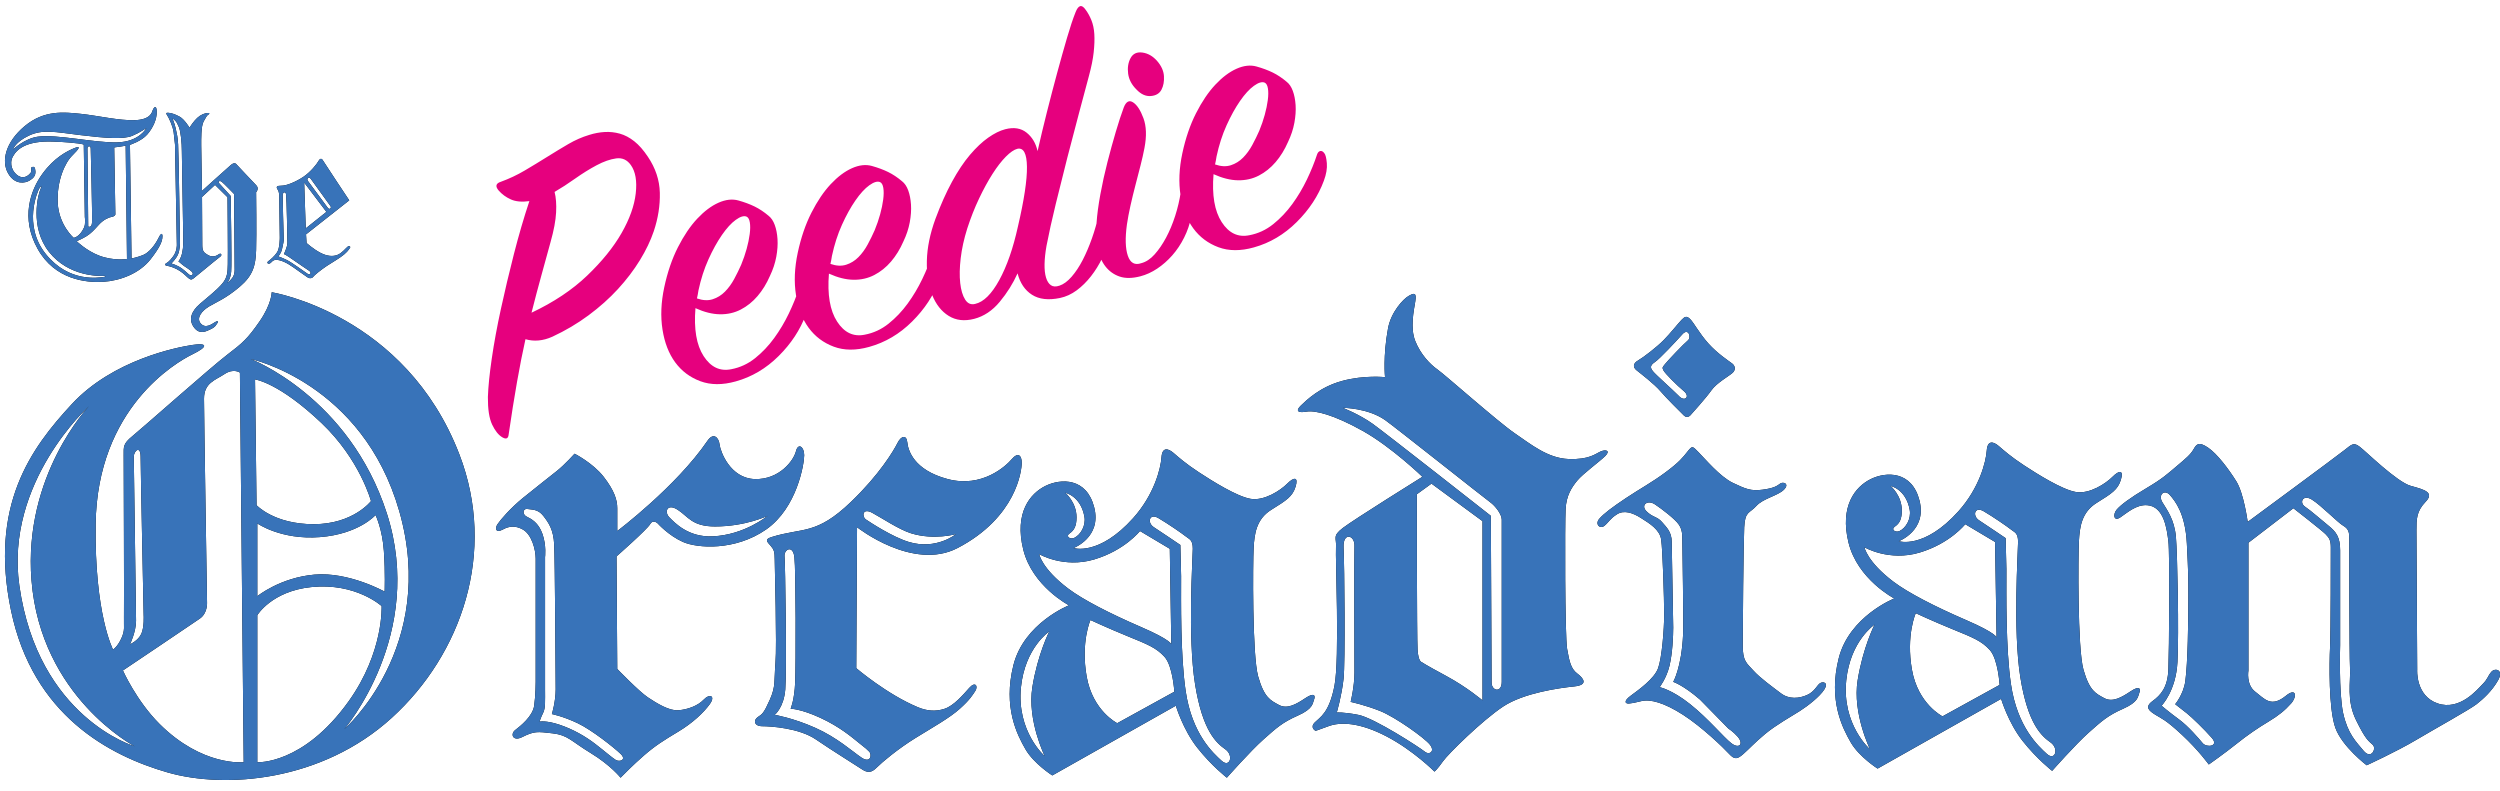 <?xml version="1.0" encoding="utf-8"?>
<!-- Generator: Adobe Illustrator 16.0.4, SVG Export Plug-In . SVG Version: 6.00 Build 0)  -->
<!DOCTYPE svg PUBLIC "-//W3C//DTD SVG 1.1//EN" "http://www.w3.org/Graphics/SVG/1.1/DTD/svg11.dtd">
<svg version="1.1" id="Layer_1" xmlns="http://www.w3.org/2000/svg" xmlns:xlink="http://www.w3.org/1999/xlink" x="0px" y="0px"
	 width="528.852px" height="167.412px" viewBox="0 0 528.852 167.412" enable-background="new 0 0 528.852 167.412"
	 xml:space="preserve">
<g>
	<g>
		<g>
			<path fill-rule="evenodd" clip-rule="evenodd" d="M30.967,27.073c0,0-1.449,2.936-6.225,3.046
				c-4.776,0.11-12.692-1.76-16.724-1.21c-2.793,0.381-5.277,2.717-5.277,2.717s0.446-1.561,3.363-2.937
				c2.917-1.376,5.5-0.771,10.889-0.11s9.129,0.917,10.945,0.165C29.665,28.029,30.967,27.073,30.967,27.073L30.967,27.073z
				 M73.881,42.381c0,0-5.278-7.929-5.556-8.424c-0.278-0.496-0.613-0.496-0.947,0.11c-0.333,0.605-1.67,2.331-3.251,3.376
				c-1.58,1.045-3.495,1.836-4.553,1.836s-1.226,0.22-0.835,0.825c0.389,0.605,0.334,1.34,0.334,2.111s0.111,8.039,0.111,8.039
				s0.021,2.221-0.557,3.102s-1.413,1.561-1.859,1.891c-0.445,0.33-0.056,0.715,0.39,0.44c0.445-0.275,0.578-0.977,1.97-0.625
				c1.393,0.351,2.619,1.266,4.032,2.276c1.413,1.011,2.082,1.451,2.082,1.451s0.668,0.22,0.946-0.165
				c0.279-0.385,1.727-1.561,2.973-2.386c1.247-0.825,2.604-1.561,3.606-2.386s1.337-1.561,1.337-1.561s-0.112-0.461-0.557-0.11
				c-0.446,0.351-1.19,1.341-2.137,1.726c-0.947,0.385-2.172,0.331-3.642-0.44c-1.469-0.77-2.917-2.056-2.917-2.056l-0.111-1.836
				L73.881,42.381L73.881,42.381z M64.683,48.309l-0.334-9.689l4.7,6.203L64.683,48.309L64.683,48.309z M65.129,38.269
				c-0.334-0.385,0.167-1.045,0.613-0.44c0.445,0.605,3.885,5.377,4.163,5.763c0.279,0.385-0.146,0.88-0.557,0.385
				C68.938,43.481,65.463,38.654,65.129,38.269L65.129,38.269z M59.796,41.205c0-0.44,0.613-0.901,0.724-0.055
				c0.111,0.846,0.279,9.49,0.279,10.26c0,0.771-0.725,2.332-0.725,2.332s0.411,0.145,1.915,1.21
				c1.504,1.066,2.861,1.946,3.418,2.332c0.558,0.385,0.279,1.045-0.39,0.605c-0.668-0.44-3.217-2.331-4.331-2.881
				c-1.114-0.55-1.838-0.77-1.838-0.77s0.612-0.53,0.835-1.651c0.223-1.121,0.39-1.485,0.334-2.331
				C59.963,49.409,59.796,41.646,59.796,41.205L59.796,41.205z M35.379,24.412c0.278,0.406,1.19,2.241,1.357,3.617
				c0.167,1.375,0.279,2.551,0.279,2.551l0.39,21.215c0,0,0.056,1.32-0.78,2.441c-0.835,1.121-1.19,1.286-1.469,1.451
				c-0.279,0.165-0.411,0.44,0.223,0.55s1.671,0.419,2.694,1.1c1.023,0.681,1.413,1.231,1.803,1.506
				c0.39,0.275,0.536,0.44,1.058,0.055c0.522-0.385,4.038-3.357,5.723-4.662c0.355-0.275,0.111-0.825-0.39-0.44
				c-0.415,0.319-1.302,0.715-2.249,0.165c-0.947-0.55-1.225-0.846-1.225-2.166c0-1.321-0.056-10.129-0.056-10.129l2.75-2.552
				l2.639,2.606c0,0,0.112,12.702,0.056,14.187c-0.056,1.485,0.021,2.696-1.17,4.092s-2.806,2.627-4.721,4.277
				c-1.914,1.65-2.437,3.397-1.246,4.993c1.19,1.595,2.604,0.825,3.606,0.33c1.003-0.495,1.003-0.846,1.281-1.176
				c0.278-0.33,0.278-0.715-0.446-0.275c-0.724,0.44-2.026,1.431-3.028,0.275c-1.002-1.156,0.244-2.717,1.859-3.652
				c1.615-0.936,3.529-1.692,6.391-4.112c2.861-2.421,3.363-4.532,3.475-7.744c0.111-3.211,0-12.261,0-12.261s0.724-0.75,0-1.485
				c-0.725-0.736-4.143-4.388-4.143-4.388s-0.355-0.605-1.19,0.11c-0.836,0.715-6.113,5.488-6.113,5.488s-0.167-8.404-0.167-9.634
				c0-1.231-0.056-4.037,0.5-5.048c0.557-1.011,0.704-1.286,1.003-1.451c0.299-0.165,0.39-0.495-0.557-0.275
				c-0.946,0.22-1.636,0.736-2.304,1.506c-0.668,0.771-1.114,1.541-1.114,1.541s-1.079-1.781-2.082-2.331
				c-1.002-0.55-1.747-0.77-2.36-0.825C35.045,23.807,35.1,24.006,35.379,24.412L35.379,24.412z M40.601,57.503
				c-0.501-0.55-1.65-1.155-2.061-1.54c-0.411-0.385-0.8-0.66-0.8-0.66s0.521-0.55,0.8-1.836c0.279-1.286,0.223-2.365,0.223-3.376
				c0-1.011-0.299-16.429-0.299-18.134s-0.224-4.112-0.613-5.047s-0.445-0.99-0.78-1.375c-0.334-0.385-0.612-0.44-0.612-0.495
				c0,0,0.446,0.915,0.724,2.201c0.279,1.286,0.391,1.636,0.502,3.287c0.111,1.65,0.39,20.94,0.39,20.94s0,1.286-0.39,2.276
				c-0.39,0.99-1.448,2.001-1.448,2.001s1.302,0.33,2.304,1.1c1.002,0.771,0.947,0.846,1.448,1.231
				C40.489,58.459,41.102,58.053,40.601,57.503L40.601,57.503z M46.435,38.839c-0.501-0.351-0.021-0.756,0.445-0.406
				s2.639,2.606,2.639,2.606l0.111,15.748c0,0,0.111,1.176-0.446,1.946c-0.557,0.771-1.17,1.156-1.17,1.156s0.724-0.681,0.892-2.387
				c0.167-1.706-0.111-16.058-0.111-16.058S46.101,38.509,46.435,38.839L46.435,38.839z M32.304,23.312
				c-0.167,0.495-0.501,2.001-3.809,2.111c-3.307,0.11-7.749-0.956-11.39-1.341c-3.641-0.385-7.784-0.825-11.892,2.606
				c-4.108,3.432-4.964,7.434-3.495,9.985c1.469,2.551,3.663,2.036,4.498,1.541c0.836-0.495,1.337-1.025,1.282-1.981
				c-0.056-0.956-0.334-1.011-0.725-0.901c-0.39,0.11,0.056,0.846-0.334,1.286c-0.39,0.44-1.302,1.32-2.527,0.605
				c-1.226-0.715-2.061-2.531-1.17-4.146c0.891-1.616,2.973-3.342,8.529-3.122c5.556,0.22,6.447,0.625,6.447,0.625l0.223,15.342
				c0,0,0.214,1.393-0.167,2.221C16.827,50.2,15.58,50.31,15.58,50.31s-3.14-2.716-3.363-7.379s1.504-8.5,3.084-10.04
				c1.581-1.541,1.838-2.146,0.39-1.541c-1.448,0.605-4.198,1.946-6.726,5.433c-2.527,3.487-4.644,9.325-1.002,15.858
				c3.642,6.533,10.276,7.193,13.862,6.973c3.585-0.22,7.676-1.759,10.033-4.772c2.082-2.661,2.36-3.762,2.472-4.367
				c0.126-0.685,0-1.76-0.78-0.165c-0.78,1.595-2.061,3.156-3.307,3.651c-1.247,0.495-2.416,0.715-2.416,0.715l-0.334-24.042
				c0,0,2.416-0.77,3.641-2.166c1.226-1.396,2.082-3.287,2.026-4.882C33.104,21.991,32.471,22.816,32.304,23.312L32.304,23.312z
				 M26.859,54.787L26.581,30.8c0,0-0.334,0.11-1.17,0.22l-1.246,0.165l0.243,14.187c0,0-0.076,0.385-0.744,0.495
				c-0.668,0.11-1.804,0.625-2.75,1.671c-0.947,1.045-1.636,1.836-2.639,2.441c-1.002,0.605-2.061,1.045-2.061,1.045
				s2.073,2.024,4.755,3.047C24.054,55.248,26.859,54.787,26.859,54.787L26.859,54.787z M8.297,39.885
				c-0.278,0.44-3.55,7.709,1.393,13.857c4.943,6.148,11.3,4.938,12.024,4.882c0.725-0.055,0.801-0.33,0.112-0.275
				c-0.689,0.055-7.283,0.22-11.446-5.048S8.075,40.985,8.577,39.995C9.077,39.004,8.577,39.444,8.297,39.885L8.297,39.885z
				 M18.498,31.351c0,0.495,0.167,16.573,0.167,16.573s0.745,0.385,0.801-0.88c0.083-1.89-0.278-14.978-0.278-15.638
				S18.498,30.855,18.498,31.351L18.498,31.351z"/>
			<path fill-rule="evenodd" clip-rule="evenodd" d="M447.746,107.833c0.801-0.965,2.783-2.472,6.307-4.562
				c3.524-2.09,4.426-2.994,6.408-4.661c1.981-1.668,2.943-2.472,3.584-3.597s1.121-1.607,3.044-0.321
				c1.921,1.285,4.384,4.561,5.986,7.133c1.602,2.571,2.403,8.579,2.403,8.579s18.921-13.944,20.523-15.23
				c1.601-1.285,1.923-1.607,3.203-0.643c1.281,0.964,7.85,7.454,10.793,8.258c2.943,0.805,5.025,1.387,3.104,3.376
				c-1.923,1.989-1.923,3.697-1.923,6.008s0.161,29.497,0.161,29.497s-0.381,5.526,4.324,7.133c4.706,1.608,8.391-2.953,9.512-4.078
				c1.121-1.126,1.021-1.607,1.822-2.572c0.801-0.964,2.723-0.482,1.441,1.769c-1.282,2.251-3.104,3.918-4.546,5.043
				c-1.44,1.126-8.81,5.204-12.875,7.616c-4.063,2.411-10.371,5.305-10.371,5.305s-5.186-3.918-6.628-7.938
				c-1.441-4.019-1.281-13.784-1.121-16.999s0.16-19.731,0.16-21.179s-0.32-1.989-1.121-2.792c-0.802-0.805-6.789-5.466-6.789-5.466
				l-9.51,7.294v27.025c0,0-0.54,2.995,1.441,4.501c1.982,1.507,3.329,3.423,6.467,0.864c2.243-1.828,2.403,0.161,1.122,1.606
				c-1.281,1.447-2.663,2.573-4.806,3.859c-2.143,1.285-4.385,2.793-6.788,4.722c-2.402,1.929-5.826,4.34-5.826,4.34
				s-2.143-2.994-5.667-6.269c-3.524-3.276-4.324-3.437-5.606-4.24c-1.281-0.804-2.403-1.607-0.641-2.894
				c1.762-1.286,3.204-2.895,3.364-6.651c0.159-3.757,0.319-24.716,0-27.187c-0.32-2.471-0.878-7.363-4.486-7.615
				c-2.302-0.161-4.225,1.607-5.666,2.572C447.105,110.404,446.944,108.798,447.746,107.833L447.746,107.833z M465.967,157.223
				c0.801,0.964,3.524,0.703,1.922-1.125c-1.602-1.829-4.265-4.4-5.285-5.205l-2.463-1.929c0,0,1.762-2.09,2.142-4.882
				c0.528-3.876,0.642-12.76,0.642-17.481c0-4.723,0-5.306-0.32-11.634c-0.321-6.33-2.463-8.963-3.585-10.248
				c-1.121-1.286-2.562-0.101-1.602,1.506c0.962,1.608,2.563,3.638,2.884,7.396c0.32,3.757,0.641,20.334,0.32,26.442
				c-0.32,6.109-3.363,9.224-3.363,9.224s1.702,1.447,3.684,2.893C462.924,153.626,465.166,156.258,465.967,157.223L465.967,157.223
				z M487.611,107.189c-1.28-0.863-0.479-2.692,1.442-1.507c1.923,1.186,5.507,4.883,6.628,5.525
				c1.121,0.644,1.281,1.387,1.281,2.572c0,1.187,0,24.676,0.16,27.567c0.16,2.895-0.801,6.753,1.281,10.992
				c2.082,4.24,2.663,4.4,3.524,5.205c0.86,0.803-0.32,3.215-1.922,1.286c-1.603-1.93-3.365-3.598-4.325-7.938
				c-0.961-4.34-0.641-14.427-0.641-14.427v-20.054c0-2.792-0.861-3.918-2.463-5.204S488.894,108.054,487.611,107.189
				L487.611,107.189z M346.529,76.246c1.122-0.643,3.905-2.793,5.347-4.24s3.203-3.697,3.845-4.34
				c0.64-0.643,1.021-0.964,1.821-0.161s1.922,2.994,3.845,5.144c1.922,2.15,4.385,3.757,5.026,4.24
				c0.64,0.482,0.801,1.286,0.159,1.929s-3.423,2.15-4.545,3.757c-1.121,1.608-4.325,5.145-4.325,5.145s-0.7,0.964-1.501,0.16
				c-0.802-0.804-3.686-3.637-4.966-5.144c-1.282-1.507-4.226-3.757-5.026-4.4C345.407,77.693,345.407,76.889,346.529,76.246
				L346.529,76.246z M355.08,83.701c1.28,1.447,2.562,0.221,1.121-0.965c-1.441-1.185-4.005-3.757-4.325-4.4
				c-0.321-0.643-0.161-0.643,0.32-1.286c0.48-0.643,4.064-4.4,4.865-5.043s0.1-2.733-1.182-1.286s-4.805,5.205-5.767,5.847
				c-0.961,0.643-1.121,1.125-0.48,1.929S353.638,82.254,355.08,83.701L355.08,83.701z M338.299,109.762
				c0.962-1.125,2.785-2.472,5.668-4.4s5.506-3.315,8.39-5.466c2.884-2.149,3.624-3.114,4.646-4.4
				c1.021-1.285,1.021-1.125,2.303,0.161c1.28,1.286,4.545,5.204,7.268,6.49c2.724,1.286,3.785,1.768,6.248,1.447
				c2.463-0.322,3.103-0.805,3.744-1.286c0.641-0.482,2.082,0,0.801,1.286c-1.281,1.285-4.385,1.828-5.826,3.436
				c-1.442,1.607-2.403,1.065-2.563,4.501c-0.161,3.437-0.32,21.5-0.32,24.936c0,3.437,0.801,3.758,2.242,5.365
				c1.442,1.608,4.064,3.477,5.827,4.823c1.762,1.346,3.904,1.084,5.506,0.381c1.603-0.703,2.082-1.989,2.723-2.471
				c0.642-0.482,1.923-0.222,0.961,1.285c-0.961,1.508-3.424,3.437-5.186,4.562s-5.066,2.954-7.368,4.883s-3.264,3.054-4.546,4.18
				c-1.281,1.125-1.861,1.286-3.043,0c-1.181-1.287-5.727-5.687-9.73-8.259c-4.005-2.573-6.949-3.376-8.871-2.894
				c-1.922,0.481-1.441,0.32-2.402,0.481s-1.441-0.422,0.16-1.606c1.602-1.186,5.025-3.598,5.826-5.849
				c0.801-2.249,1.282-8.156,1.282-11.372c0-3.215-0.321-13.783-0.641-15.873c-0.32-2.09-2.463-3.376-4.226-4.501
				c-1.763-1.126-3.624-1.769-5.125-0.804c-1.502,0.964-1.662,1.606-2.624,2.41C338.46,112.013,337.339,110.888,338.299,109.762
				L338.299,109.762z M348.291,108.154c-1.281-1.286,0.195-2.535,1.822-1.447c1.441,0.965,4.165,3.055,4.966,4.181
				c0.801,1.125,0.801,2.149,0.801,3.596c0,1.447,0.293,16.842,0.161,19.732c-0.32,6.973-2.083,10.026-2.083,10.026
				s2.143,0.703,5.666,3.758l5.987,6.108c0,0,1.014,0.653,1.922,1.668c1.442,1.607,0.381,2.732-1.281,1.446
				c-1.661-1.285-4.806-5.145-8.71-8.259s-6.467-3.596-6.467-3.596s1.44-1.869,2.082-4.501c0.641-2.633,0.801-6.33,0.801-8.099
				l-0.32-18.124c0-2.15-1.122-3.114-2.083-4.24C350.594,109.279,349.573,109.44,348.291,108.154L348.291,108.154z M278.131,152.823
				c1.121-1.126,3.043-1.99,4.165-7.777c1.12-5.787,0.159-27.287,0.32-29.276c0.16-1.989-0.861-2.311,1.441-4.078
				c2.303-1.77,16.839-10.831,16.839-10.831s-6.467-6.269-12.614-9.705c-6.147-3.436-10.092-4.4-11.913-4.079
				c-1.822,0.322-2.363-0.16-1.182-1.286c1.182-1.125,4.005-3.918,8.71-5.204c4.705-1.286,9.09-0.804,9.09-0.804
				s-0.463-4.427,0.642-10.348c0.641-3.436,3.203-6.169,4.325-6.812c1.121-0.643,1.762-0.864,1.441,1.125s-1.122,5.626,0,8.419
				c1.12,2.793,3.104,4.883,4.705,6.008c1.602,1.125,12.774,11.052,16.299,13.463c3.523,2.411,7.049,5.305,11.433,5.465
				c4.386,0.161,5.667-1.125,6.789-1.607c1.121-0.481,2.082-0.16,0.961,0.965c-1.122,1.125-4.746,3.758-5.928,5.204
				c-1.181,1.447-2.303,3.114-2.462,6.008c-0.161,2.894-0.161,26.805,0.32,29.599c0.479,2.792,0.86,4.238,2.142,5.203
				c1.282,0.966,2.463,2.412-0.641,2.733s-10.633,1.346-15.017,4.24c-4.386,2.893-11.653,10.026-12.775,11.634
				c-1.121,1.606-1.762,2.149-1.762,2.149s-4.485-4.501-10.151-7.454c-5.667-2.953-9.731-3.114-12.295-2.15
				c-2.562,0.965-2.724,0.965-2.724,0.965S277.01,153.947,278.131,152.823L278.131,152.823z M302.819,102.308l10.792,7.937v37.916
				c0,0-3.264-2.792-7.749-5.204c-4.485-2.41-5.126-2.894-5.126-2.894s-0.7-0.06-0.86-2.632s-0.16-32.873-0.16-32.873
				L302.819,102.308L302.819,102.308z M284.058,86.272c0,0,3.524,1.387,6.308,3.376c2.782,1.989,25.009,19.471,25.009,19.471
				s0.16,33.516,0.16,35.284s2.143,2.251,2.143-0.161v-34.32c0-1.124-1.342-2.893-2.463-3.697
				c-1.122-0.803-20.284-16.024-22.227-17.38C289.303,86.272,284.058,86.272,284.058,86.272L284.058,86.272z M301.377,158.991
				c0.961,0.804,2.243,0,1.122-1.446c-1.122-1.447-7.329-5.848-10.532-7.134s-6.248-1.929-6.248-1.929s0.802-3.275,0.802-6.169
				s-0.072-25.582,0-26.704c0.159-2.471-2.463-3.115-2.304,0.16c0.197,4.015,0.381,24.454,0,27.829
				c-0.42,3.734-1.44,7.135-1.44,7.135s1.18-0.161,4.545,0.481C290.685,151.857,300.416,158.187,301.377,158.991L301.377,158.991z
				 M446.886,100.86c-1.442,1.447-4.866,3.697-7.749,3.215c-2.884-0.481-8.17-3.798-10.953-5.626
				c-2.782-1.828-4.225-3.114-5.346-4.079c-1.121-0.964-2.403-1.346-2.564,0.965c-0.159,2.311-1.532,7.858-5.985,12.819
				c-7.269,8.098-12.615,6.329-12.615,6.329s5.987-2.25,4.386-8.58c-1.603-6.329-7.049-6.168-10.312-4.561
				s-6.627,5.687-4.705,13.463c1.923,7.775,9.671,11.795,9.671,11.795s-9.511,3.757-11.753,12.658
				c-2.243,8.901,0.801,14.749,2.562,17.803c1.762,3.055,5.667,5.526,5.667,5.526l26.13-14.749c0,0,1.502,5.043,4.545,8.901
				c3.044,3.858,6.247,6.329,6.247,6.329s4.967-5.625,7.749-8.098c2.783-2.471,4.005-3.596,7.269-5.043
				c3.264-1.446,3.104-2.571,3.425-3.376c0.319-0.803,0.1-1.607-1.822-0.321c-1.923,1.286-3.845,2.41-5.607,1.446
				c-1.762-0.964-3.104-1.506-4.385-6.008c-1.281-4.5-1.121-24.232-0.961-27.187c0.16-2.953,0.541-6.108,3.744-8.098
				c3.204-1.989,4.485-2.792,5.126-4.882C449.288,99.413,448.327,99.413,446.886,100.86L446.886,100.86z M422.357,134.858
				c0,0,0-0.904-6.468-3.697s-12.228-5.746-15.338-8.098c-5.606-4.239-6.147-7.294-6.147-7.294s5.187,3.055,11.654,1.126
				c6.467-1.929,9.671-6.008,9.671-6.008l6.307,3.757L422.357,134.858L422.357,134.858z M422.997,144.886l-12.073,6.65
				c0,0-5.186-2.572-6.468-9.866c-1.281-7.293,0.802-11.955,0.802-11.955s3.423,1.607,7.748,3.375
				c4.325,1.769,6.147,2.472,7.909,4.401C422.678,139.42,422.997,144.886,422.997,144.886L422.997,144.886z M399.911,102.789
				c0,0,2.403,1.985,2.403,5.204c0,1.769-0.481,2.733-1.442,3.376c-0.961,0.644,0.104,1.376,0.961,0.964
				c1.342-0.642,2.493-2.576,2.143-4.5C403.175,103.433,399.911,102.789,399.911,102.789L399.911,102.789z M396.548,132.126
				c0,0-5.13,3.418-5.988,11.795c-0.961,9.384,5.026,14.588,5.026,14.588s-3.744-7.616-2.622-14.588
				C394.085,136.948,396.548,132.126,396.548,132.126L396.548,132.126z M418.673,110.083c-1.502-0.964-0.961-3.054,0.961-1.929
				c1.923,1.125,4.966,3.215,5.768,3.858c0.8,0.643,1.501,0.703,1.501,2.632s-1.121,18.607,0.479,28.634
				c1.604,10.026,4.587,12.498,6.408,13.783c1.822,1.286,0.962,4.02-0.802,2.412c-1.762-1.607-6.246-5.627-7.587-14.749
				c-1.12-7.615-0.962-18.988-0.962-24.293l-0.16-6.591C424.279,113.841,419.917,110.882,418.673,110.083L418.673,110.083z
				 M272.304,102.308c-1.441,1.446-4.865,3.696-7.749,3.215c-2.883-0.482-8.169-3.798-10.952-5.627
				c-2.783-1.828-4.225-3.114-5.347-4.078c-1.121-0.965-2.402-1.347-2.562,0.964c-0.16,2.312-1.534,7.858-5.987,12.82
				c-7.268,8.098-12.614,6.329-12.614,6.329s5.987-2.251,4.384-8.58c-1.602-6.33-7.048-6.169-10.312-4.562
				s-6.627,5.687-4.706,13.463c1.922,7.776,9.671,11.795,9.671,11.795s-9.511,3.758-11.753,12.659s0.801,14.749,2.562,17.803
				c1.763,3.054,5.667,5.526,5.667,5.526l26.13-14.749c0,0,1.502,5.043,4.545,8.9c3.044,3.858,6.248,6.33,6.248,6.33
				s4.966-5.627,7.749-8.098c2.783-2.472,4.005-3.596,7.269-5.043s3.104-2.573,3.424-3.376c0.319-0.804,0.1-1.607-1.822-0.322
				c-1.923,1.286-3.845,2.412-5.606,1.447s-3.104-1.507-4.386-6.008c-1.281-4.501-1.121-24.232-0.961-27.187
				c0.161-2.953,0.541-6.108,3.745-8.098c3.203-1.989,4.484-2.793,5.125-4.883C274.707,100.86,273.746,100.86,272.304,102.308
				L272.304,102.308z M247.776,136.306c0,0,0-0.904-6.468-3.697c-6.467-2.793-12.228-5.746-15.337-8.098
				c-5.606-4.239-6.147-7.294-6.147-7.294s5.186,3.055,11.653,1.125c6.468-1.93,9.672-6.009,9.672-6.009l6.307,3.759
				L247.776,136.306L247.776,136.306z M248.417,146.332l-12.074,6.651c0,0-5.186-2.572-6.467-9.866s0.801-11.956,0.801-11.956
				s3.424,1.607,7.749,3.376s6.147,2.472,7.909,4.4C248.096,140.867,248.417,146.332,248.417,146.332L248.417,146.332z
				 M225.33,104.236c0,0,2.402,1.985,2.402,5.204c0,1.768-0.48,2.732-1.441,3.376c-0.961,0.643,0.104,1.374,0.961,0.964
				c1.341-0.642,2.493-2.577,2.143-4.501C228.593,104.879,225.33,104.236,225.33,104.236L225.33,104.236z M221.966,133.572
				c0,0-5.129,3.419-5.987,11.796c-0.961,9.384,5.026,14.587,5.026,14.587s-3.745-7.615-2.623-14.587
				C219.503,138.396,221.966,133.572,221.966,133.572L221.966,133.572z M244.091,111.53c-1.501-0.965-0.961-3.055,0.961-1.929
				c1.922,1.125,4.965,3.215,5.767,3.857c0.801,0.644,1.501,0.703,1.501,2.633c0,1.929-1.121,18.606,0.481,28.633
				c1.602,10.027,4.585,12.498,6.407,13.784c1.822,1.286,0.961,4.019-0.801,2.412c-1.763-1.608-6.248-5.627-7.589-14.749
				c-1.12-7.616-0.961-18.988-0.961-24.294l-0.161-6.591C249.698,115.287,245.335,112.329,244.091,111.53L244.091,111.53z
				 M214.057,97.103c-1.281,1.508-6.307,6.169-13.575,4.24c-7.269-1.93-8.39-6.169-8.55-7.776s-1.282-1.446-2.083,0.161
				s-3.797,6.644-9.831,12.438c-7.429,7.133-10.211,5.365-16.839,7.455c-1.536,0.484-0.861,1.024-0.161,1.828
				c0.701,0.804,0.861,1.286,0.861,2.894s0.481,18.024,0.16,21.882c-0.32,3.858,0.1,4.883-1.181,7.776
				c-1.282,2.893-1.602,3.054-2.563,3.697c-0.961,0.643-0.801,1.929,0.961,1.929s7.809,0.382,11.333,2.793
				c3.524,2.412,8.39,5.405,9.671,6.269c1.282,0.865,2.083,0.805,3.204-0.32c1.121-1.126,4.485-3.959,8.229-6.27
				s7.208-4.24,9.351-6.169c2.142-1.929,2.623-2.793,3.263-3.757c0.641-0.965,0.06-2.15-1.281-0.644s-3.264,3.758-5.186,4.4
				c-1.922,0.644-3.743,0.479-5.666-0.321c-6.568-2.733-13.036-8.26-13.036-8.26l0.16-29.817c0,0,11.795,9.335,21.265,4.4
				c12.454-6.49,13.576-16.416,13.576-18.023S215.339,95.597,214.057,97.103L214.057,97.103z M183.221,109.922
				c-0.961-0.643-0.801-2.571,1.282-1.446c2.082,1.126,5.705,3.559,8.229,4.341c4.865,1.506,9.511,0.161,9.511,0.161
				s-4.165,3.435-9.991,1.667C188.785,113.593,184.183,110.565,183.221,109.922L183.221,109.922z M165.961,117.699
				c-0.16-1.447,1.762-2.573,2.083,0.16c0.32,2.732,0.32,22.786,0.16,26.544c-0.16,3.757-0.961,5.525-0.961,5.525
				s2.142,0,6.308,1.929c4.165,1.93,6.627,4.08,8.229,5.365c1.602,1.286,1.442,1.125,2.083,1.769
				c0.641,0.643,0.32,2.571-1.602,1.285c-1.922-1.285-5.126-4.239-9.832-6.329s-8.55-2.732-8.55-2.732s1.922-1.507,2.242-5.365
				C166.442,141.992,166.121,119.146,165.961,117.699L165.961,117.699z M121.55,95.978c0,0,3.904,1.989,6.147,4.883
				s2.883,4.883,2.883,6.651v4.821c0,0,12.454-9.383,19.082-19.088c1.288-1.885,2.403-0.643,2.563,0.804s2.243,7.133,7.428,7.294
				c5.186,0.161,8.23-3.918,8.71-5.848c0.48-1.929,1.762-0.964,1.762,0.805c0,1.768-1.501,11.151-8.069,15.713
				c-6.568,4.561-14.537,3.978-17.58,2.632c-3.044-1.347-5.347-3.918-5.347-3.918s-0.961-0.965-1.602,0.161
				c-0.641,1.125-7.108,6.812-7.108,6.812l0.16,23.81c0,0,4.545,4.723,6.467,6.009c1.922,1.285,4.545,2.894,6.468,2.732
				c1.922-0.16,4.064-0.905,5.346-2.25c1.282-1.346,2.563-0.804,1.282,0.964c-1.282,1.77-3.584,3.959-6.627,5.788
				c-3.044,1.828-4.865,2.953-7.269,5.043c-2.403,2.09-4.325,4.079-4.325,4.079l-0.641,0.643c0,0-2.083-2.632-6.307-5.204
				c-4.225-2.572-4.806-3.798-8.069-4.18c-3.264-0.381-3.885-0.491-6.467,0.805c-1.922,0.964-2.563-0.644-1.442-1.508
				c1.121-0.863,3.685-2.894,4.005-5.144c0.32-2.251,0.32-5.044,0.32-5.044v-26.061c0-1.93-0.854-5.128-2.724-6.169
				c-1.441-0.805-2.783-0.805-4.224,0c-1.442,0.804-1.762-0.161-1.122-1.125c0.641-0.966,2.783-3.437,5.346-5.526
				c2.564-2.09,5.667-4.501,7.269-5.787C119.468,98.288,121.55,95.978,121.55,95.978L121.55,95.978z M141.593,109.44
				c-1.122-1.126-0.481-3.055,1.762-1.607c2.243,1.446,3.033,3.536,7.909,3.536c6.467,0,11.112-2.25,11.112-2.25
				s-4.805,4.02-11.593,4.34C145.594,113.705,142.714,110.565,141.593,109.44L141.593,109.44z M111.398,109.279
				c0.961,0.482,2.503,1.226,3.364,3.698c0.861,2.471,0.541,4.882,0.541,4.882v27.99c0,2.311,0.1,3.918-0.38,4.884
				c-0.481,0.964-0.801,1.929-0.801,1.929s1.341-0.322,4.225,0.643c2.883,0.964,5.506,2.472,7.589,4.079
				c2.083,1.607,3.524,2.893,4.325,3.376c0.801,0.481,2.362,0,1.021-1.286c-1.341-1.287-6.047-5.044-9.09-6.49
				c-3.043-1.447-5.447-1.93-5.447-1.93s0.802-2.632,0.802-5.204c0-2.571-0.161-27.608-0.321-30.724
				c-0.16-3.113-1.181-4.561-2.302-6.007c-1.122-1.447-2.403-1.286-3.364-1.447C110.597,107.512,110.438,108.798,111.398,109.279
				L111.398,109.279z M50.749,78.818c0,0-1.342-0.964-3.264,0.321c-1.922,1.286-4.325,1.829-4.325,5.204
				c0,3.376,0.641,43.222,0.641,43.222s0.101,2.149-1.501,3.274C40.697,131.965,26,141.831,26,141.831s2.865,6.444,7.749,11.312
				c9.09,9.062,17.801,8.098,17.801,8.098L50.749,78.818L50.749,78.818z M54.433,161.241v-31.104c0,0,3.049-5.089,11.434-5.947
				c9.411-0.965,14.857,4.019,14.857,4.019s0.48,9.705-6.948,20.113C64.138,161.824,54.433,161.241,54.433,161.241L54.433,161.241z
				 M54.433,126.118v-15.392c0,0,5.026,3.537,13.255,2.894c8.23-0.643,11.754-4.662,11.754-4.662s1.442,2.953,1.762,7.615
				s0.16,8.58,0.16,8.58s-7.588-4.239-14.857-3.597C59.238,122.2,54.433,126.118,54.433,126.118L54.433,126.118z M54.272,106.868
				l-0.32-26.604c0,0,5.026,0.643,14.056,9.224c8.138,7.731,10.473,16.516,10.473,16.516s-3.745,4.884-12.135,4.884
				C57.957,110.888,54.272,106.868,54.272,106.868L54.272,106.868z M57.477,61.819c0,0,0,2.471-2.563,6.168
				c-2.562,3.697-3.583,4.561-6.948,7.133c-3.364,2.572-18,15.552-19.983,17.161C26,93.889,26.16,94.531,26.16,96.3
				c0,1.768,0.12,32.129,0.06,34.219c-0.06,2.09,0.261,2.733-0.54,4.501c-0.801,1.769-1.762,2.411-1.762,2.411
				s-3.933-7.453-3.685-26.543c0.32-24.615,17.04-34.26,20.464-35.928c3.423-1.667,3.204-2.471,0-1.989
				c-3.204,0.482-16.779,3.114-25.49,12.498c-8.71,9.384-17.521,21.501-12.875,43.704c4.645,22.203,20.844,30.682,33.078,34.218
				c12.234,3.537,32.658,1.93,47.455-11.533c14.797-13.462,22.256-35.056,14.317-55.719C85.749,66.38,57.477,61.819,57.477,61.819
				L57.477,61.819z M18.792,85.951c0,0-17.8,16.034-14.697,37.916c3.971,27.994,24.368,33.999,24.368,33.999
				S8.621,147.48,6.658,122.742C4.896,100.539,18.792,85.951,18.792,85.951L18.792,85.951z M52.991,75.925
				c0,0,20.889,7.955,28.853,32.712c8.229,25.579-9.03,45.632-9.03,45.632s19.883-17.32,11.653-46.114
				C76.701,80.979,52.991,75.925,52.991,75.925L52.991,75.925z M28.302,96.621c0-1.286,1.442-2.472,1.442,0
				s0.641,33.516,0.641,33.516s0.16,2.472-0.48,3.918c-0.641,1.447-2.403,2.251-2.403,2.251s1.281-2.673,1.281-4.983
				S28.302,97.907,28.302,96.621L28.302,96.621z"/>
			<path fill="#3873B9" d="M447.746,107.833c0.801-0.965,2.783-2.472,6.307-4.562c3.524-2.09,4.426-2.994,6.408-4.661
				c1.981-1.668,2.943-2.472,3.584-3.597s1.121-1.607,3.044-0.321c1.921,1.285,4.384,4.561,5.986,7.133
				c1.602,2.571,2.403,8.579,2.403,8.579s18.921-13.944,20.523-15.23c1.601-1.285,1.923-1.607,3.203-0.643
				c1.281,0.964,7.85,7.454,10.793,8.258c2.943,0.805,5.025,1.387,3.104,3.376c-1.923,1.989-1.923,3.697-1.923,6.008
				s0.161,29.497,0.161,29.497s-0.381,5.526,4.324,7.133c4.706,1.608,8.391-2.953,9.512-4.078c1.121-1.126,1.021-1.607,1.822-2.572
				c0.801-0.964,2.723-0.482,1.441,1.769c-1.282,2.251-3.104,3.918-4.546,5.043c-1.44,1.126-8.81,5.204-12.875,7.616
				c-4.063,2.411-10.371,5.305-10.371,5.305s-5.186-3.918-6.628-7.938c-1.441-4.019-1.281-13.784-1.121-16.999
				s0.16-19.731,0.16-21.179s-0.32-1.989-1.121-2.792c-0.802-0.805-6.789-5.466-6.789-5.466l-9.51,7.294v27.025
				c0,0-0.54,2.995,1.441,4.501c1.982,1.507,3.329,3.423,6.467,0.864c2.243-1.828,2.403,0.161,1.122,1.606
				c-1.281,1.447-2.663,2.573-4.806,3.859c-2.143,1.285-4.385,2.793-6.788,4.722c-2.402,1.929-5.826,4.34-5.826,4.34
				s-2.143-2.994-5.667-6.269c-3.524-3.276-4.324-3.437-5.606-4.24c-1.281-0.804-2.403-1.607-0.641-2.894
				c1.762-1.286,3.204-2.895,3.364-6.651c0.159-3.757,0.319-24.716,0-27.187c-0.32-2.471-0.878-7.363-4.486-7.615
				c-2.302-0.161-4.225,1.607-5.666,2.572C447.105,110.404,446.944,108.798,447.746,107.833L447.746,107.833z M465.967,157.223
				c0.801,0.964,3.524,0.703,1.922-1.125c-1.602-1.829-4.265-4.4-5.285-5.205l-2.463-1.929c0,0,1.762-2.09,2.142-4.882
				c0.528-3.876,0.642-12.76,0.642-17.481c0-4.723,0-5.306-0.32-11.634c-0.321-6.33-2.463-8.963-3.585-10.248
				c-1.121-1.286-2.562-0.101-1.602,1.506c0.962,1.608,2.563,3.638,2.884,7.396c0.32,3.757,0.641,20.334,0.32,26.442
				c-0.32,6.109-3.363,9.224-3.363,9.224s1.702,1.447,3.684,2.893C462.924,153.626,465.166,156.258,465.967,157.223L465.967,157.223
				z M487.611,107.189c1.282,0.864,3.365,2.732,4.967,4.019s2.463,2.412,2.463,5.204v20.054c0,0-0.32,10.087,0.641,14.427
				c0.96,4.341,2.723,6.009,4.325,7.938c1.602,1.929,2.782-0.483,1.922-1.286c-0.861-0.805-1.442-0.965-3.524-5.205
				c-2.082-4.239-1.121-8.098-1.281-10.992c-0.16-2.892-0.16-26.381-0.16-27.567c0-1.186-0.16-1.929-1.281-2.572
				c-1.121-0.643-4.705-4.34-6.628-5.525C487.132,104.497,486.331,106.326,487.611,107.189L487.611,107.189z M346.529,76.246
				c1.122-0.643,3.905-2.793,5.347-4.24s3.203-3.697,3.845-4.34c0.64-0.643,1.021-0.964,1.821-0.161s1.922,2.994,3.845,5.144
				c1.922,2.15,4.385,3.757,5.026,4.24c0.64,0.482,0.801,1.286,0.159,1.929s-3.423,2.15-4.545,3.757
				c-1.121,1.608-4.325,5.145-4.325,5.145s-0.7,0.964-1.501,0.16c-0.802-0.804-3.686-3.637-4.966-5.144
				c-1.282-1.507-4.226-3.757-5.026-4.4C345.407,77.693,345.407,76.889,346.529,76.246L346.529,76.246z M355.08,83.701
				c1.28,1.447,2.562,0.221,1.121-0.965c-1.441-1.185-4.005-3.757-4.325-4.4c-0.321-0.643-0.161-0.643,0.32-1.286
				c0.48-0.643,4.064-4.4,4.865-5.043s0.1-2.733-1.182-1.286s-4.805,5.205-5.767,5.847c-0.961,0.643-1.121,1.125-0.48,1.929
				S353.638,82.254,355.08,83.701L355.08,83.701z M338.299,109.762c0.962-1.125,2.785-2.472,5.668-4.4s5.506-3.315,8.39-5.466
				c2.884-2.149,3.624-3.114,4.646-4.4c1.021-1.285,1.021-1.125,2.303,0.161c1.28,1.286,4.545,5.204,7.268,6.49
				c2.724,1.286,3.785,1.768,6.248,1.447c2.463-0.322,3.103-0.805,3.744-1.286c0.641-0.482,2.082,0,0.801,1.286
				c-1.281,1.285-4.385,1.828-5.826,3.436c-1.442,1.607-2.403,1.065-2.563,4.501c-0.161,3.437-0.32,21.5-0.32,24.936
				c0,3.437,0.801,3.758,2.242,5.365c1.442,1.608,4.064,3.477,5.827,4.823c1.762,1.346,3.904,1.084,5.506,0.381
				c1.603-0.703,2.082-1.989,2.723-2.471c0.642-0.482,1.923-0.222,0.961,1.285c-0.961,1.508-3.424,3.437-5.186,4.562
				s-5.066,2.954-7.368,4.883s-3.264,3.054-4.546,4.18c-1.281,1.125-1.861,1.286-3.043,0c-1.181-1.287-5.727-5.687-9.73-8.259
				c-4.005-2.573-6.949-3.376-8.871-2.894c-1.922,0.481-1.441,0.32-2.402,0.481s-1.441-0.422,0.16-1.606
				c1.602-1.186,5.025-3.598,5.826-5.849c0.801-2.249,1.282-8.156,1.282-11.372c0-3.215-0.321-13.783-0.641-15.873
				c-0.32-2.09-2.463-3.376-4.226-4.501c-1.763-1.126-3.624-1.769-5.125-0.804c-1.502,0.964-1.662,1.606-2.624,2.41
				C338.46,112.013,337.339,110.888,338.299,109.762L338.299,109.762z M348.291,108.154c1.282,1.286,2.303,1.125,3.264,2.25
				c0.961,1.126,2.083,2.09,2.083,4.24l0.32,18.124c0,1.769-0.16,5.466-0.801,8.099c-0.642,2.632-2.082,4.501-2.082,4.501
				s2.562,0.481,6.467,3.596s7.049,6.974,8.71,8.259c1.662,1.286,2.724,0.161,1.281-1.446c-0.908-1.015-1.922-1.668-1.922-1.668
				L359.624,148c-3.523-3.055-5.666-3.758-5.666-3.758s1.763-3.054,2.083-10.026c0.132-2.891-0.161-18.285-0.161-19.732
				c0-1.446,0-2.471-0.801-3.596c-0.801-1.126-3.524-3.216-4.966-4.181C348.486,105.619,347.01,106.868,348.291,108.154
				L348.291,108.154z M278.131,152.823c1.121-1.126,3.043-1.99,4.165-7.777c1.12-5.787,0.159-27.287,0.32-29.276
				c0.16-1.989-0.861-2.311,1.441-4.078c2.303-1.77,16.839-10.831,16.839-10.831s-6.467-6.269-12.614-9.705
				c-6.147-3.436-10.092-4.4-11.913-4.079c-1.822,0.322-2.363-0.16-1.182-1.286c1.182-1.125,4.005-3.918,8.71-5.204
				c4.705-1.286,9.09-0.804,9.09-0.804s-0.463-4.427,0.642-10.348c0.641-3.436,3.203-6.169,4.325-6.812
				c1.121-0.643,1.762-0.864,1.441,1.125s-1.122,5.626,0,8.419c1.12,2.793,3.104,4.883,4.705,6.008
				c1.602,1.125,12.774,11.052,16.299,13.463c3.523,2.411,7.049,5.305,11.433,5.465c4.386,0.161,5.667-1.125,6.789-1.607
				c1.121-0.481,2.082-0.16,0.961,0.965c-1.122,1.125-4.746,3.758-5.928,5.204c-1.181,1.447-2.303,3.114-2.462,6.008
				c-0.161,2.894-0.161,26.805,0.32,29.599c0.479,2.792,0.86,4.238,2.142,5.203c1.282,0.966,2.463,2.412-0.641,2.733
				s-10.633,1.346-15.017,4.24c-4.386,2.893-11.653,10.026-12.775,11.634c-1.121,1.606-1.762,2.149-1.762,2.149
				s-4.485-4.501-10.151-7.454c-5.667-2.953-9.731-3.114-12.295-2.15c-2.562,0.965-2.724,0.965-2.724,0.965
				S277.01,153.947,278.131,152.823L278.131,152.823z M302.819,102.308l-3.104,2.25c0,0,0,30.301,0.16,32.873s0.86,2.632,0.86,2.632
				s0.641,0.483,5.126,2.894c4.485,2.412,7.749,5.204,7.749,5.204v-37.916L302.819,102.308L302.819,102.308z M284.058,86.272
				c0,0,3.524,1.387,6.308,3.376c2.782,1.989,25.009,19.471,25.009,19.471s0.16,33.516,0.16,35.284s2.143,2.251,2.143-0.161v-34.32
				c0-1.124-1.342-2.893-2.463-3.697c-1.122-0.803-20.284-16.024-22.227-17.38C289.303,86.272,284.058,86.272,284.058,86.272
				L284.058,86.272z M301.377,158.991c0.961,0.804,2.243,0,1.122-1.446c-1.122-1.447-7.329-5.848-10.532-7.134
				s-6.248-1.929-6.248-1.929s0.802-3.275,0.802-6.169s-0.072-25.582,0-26.704c0.159-2.471-2.463-3.115-2.304,0.16
				c0.197,4.015,0.381,24.454,0,27.829c-0.42,3.734-1.44,7.135-1.44,7.135s1.18-0.161,4.545,0.481
				C290.685,151.857,300.416,158.187,301.377,158.991L301.377,158.991z M446.886,100.86c1.441-1.447,2.402-1.447,1.762,0.644
				c-0.641,2.09-1.922,2.893-5.126,4.882c-3.203,1.989-3.584,5.145-3.744,8.098c-0.16,2.954-0.32,22.687,0.961,27.187
				c1.281,4.502,2.623,5.044,4.385,6.008c1.763,0.964,3.685-0.16,5.607-1.446c1.922-1.286,2.142-0.481,1.822,0.321
				c-0.321,0.805-0.161,1.93-3.425,3.376c-3.264,1.447-4.485,2.572-7.269,5.043c-2.782,2.473-7.749,8.098-7.749,8.098
				s-3.203-2.471-6.247-6.329c-3.043-3.858-4.545-8.901-4.545-8.901l-26.13,14.749c0,0-3.905-2.472-5.667-5.526
				c-1.762-3.054-4.806-8.901-2.562-17.803c2.242-8.901,11.753-12.658,11.753-12.658s-7.748-4.02-9.671-11.795
				c-1.922-7.776,1.441-11.855,4.705-13.463s8.71-1.769,10.312,4.561c1.602,6.33-4.386,8.58-4.386,8.58s5.347,1.769,12.615-6.329
				c4.453-4.961,5.826-10.509,5.985-12.819c0.161-2.311,1.443-1.929,2.564-0.965c1.121,0.965,2.563,2.251,5.346,4.079
				c2.783,1.828,8.069,5.145,10.953,5.626C442.02,104.558,445.443,102.308,446.886,100.86L446.886,100.86z M422.357,134.858
				l-0.321-20.214l-6.307-3.757c0,0-3.204,4.079-9.671,6.008c-6.468,1.929-11.654-1.126-11.654-1.126s0.541,3.055,6.147,7.294
				c3.11,2.352,8.87,5.305,15.338,8.098S422.357,134.858,422.357,134.858L422.357,134.858z M422.997,144.886
				c0,0-0.319-5.466-2.082-7.395c-1.762-1.93-3.584-2.633-7.909-4.401c-4.325-1.768-7.748-3.375-7.748-3.375
				s-2.083,4.662-0.802,11.955c1.282,7.294,6.468,9.866,6.468,9.866L422.997,144.886L422.997,144.886z M399.911,102.789
				c0,0,2.403,1.985,2.403,5.204c0,1.769-0.481,2.733-1.442,3.376c-0.961,0.644,0.104,1.376,0.961,0.964
				c1.342-0.642,2.493-2.576,2.143-4.5C403.175,103.433,399.911,102.789,399.911,102.789L399.911,102.789z M396.548,132.126
				c0,0-5.13,3.418-5.988,11.795c-0.961,9.384,5.026,14.588,5.026,14.588s-3.744-7.616-2.622-14.588
				C394.085,136.948,396.548,132.126,396.548,132.126L396.548,132.126z M418.673,110.083c1.244,0.799,5.606,3.758,5.606,3.758
				l0.16,6.591c0,5.305-0.158,16.678,0.962,24.293c1.341,9.122,5.825,13.142,7.587,14.749c1.764,1.607,2.624-1.126,0.802-2.412
				c-1.821-1.285-4.805-3.757-6.408-13.783c-1.601-10.026-0.479-26.705-0.479-28.634s-0.701-1.989-1.501-2.632
				c-0.802-0.644-3.845-2.733-5.768-3.858C417.712,107.029,417.171,109.119,418.673,110.083L418.673,110.083z M272.304,102.308
				c1.442-1.447,2.403-1.447,1.762,0.643c-0.641,2.09-1.922,2.894-5.125,4.883c-3.204,1.989-3.584,5.145-3.745,8.098
				c-0.16,2.954-0.32,22.686,0.961,27.187c1.282,4.501,2.624,5.043,4.386,6.008s3.684-0.161,5.606-1.447
				c1.922-1.285,2.142-0.481,1.822,0.322c-0.32,0.803-0.16,1.929-3.424,3.376s-4.485,2.571-7.269,5.043
				c-2.783,2.471-7.749,8.098-7.749,8.098s-3.204-2.472-6.248-6.33c-3.043-3.857-4.545-8.9-4.545-8.9l-26.13,14.749
				c0,0-3.904-2.473-5.667-5.526c-1.762-3.054-4.805-8.901-2.562-17.803s11.753-12.659,11.753-12.659s-7.749-4.019-9.671-11.795
				c-1.922-7.776,1.442-11.855,4.706-13.463s8.71-1.769,10.312,4.562c1.603,6.329-4.384,8.58-4.384,8.58s5.346,1.769,12.614-6.329
				c4.454-4.962,5.827-10.509,5.987-12.82c0.161-2.311,1.441-1.929,2.562-0.964c1.122,0.964,2.563,2.25,5.347,4.078
				c2.783,1.829,8.069,5.145,10.952,5.627C267.438,106.004,270.862,103.754,272.304,102.308L272.304,102.308z M247.776,136.306
				l-0.321-20.214l-6.307-3.759c0,0-3.204,4.079-9.672,6.009c-6.467,1.93-11.653-1.125-11.653-1.125s0.541,3.055,6.147,7.294
				c3.109,2.352,8.87,5.305,15.337,8.098C247.776,135.401,247.776,136.306,247.776,136.306L247.776,136.306z M248.417,146.332
				c0,0-0.321-5.465-2.083-7.395c-1.762-1.929-3.583-2.632-7.909-4.4s-7.749-3.376-7.749-3.376s-2.083,4.662-0.801,11.956
				s6.467,9.866,6.467,9.866L248.417,146.332L248.417,146.332z M225.33,104.236c0,0,2.402,1.985,2.402,5.204
				c0,1.768-0.48,2.732-1.441,3.376c-0.961,0.643,0.104,1.374,0.961,0.964c1.341-0.642,2.493-2.577,2.143-4.501
				C228.593,104.879,225.33,104.236,225.33,104.236L225.33,104.236z M221.966,133.572c0,0-5.129,3.419-5.987,11.796
				c-0.961,9.384,5.026,14.587,5.026,14.587s-3.745-7.615-2.623-14.587C219.503,138.396,221.966,133.572,221.966,133.572
				L221.966,133.572z M244.091,111.53c1.244,0.799,5.606,3.757,5.606,3.757l0.161,6.591c0,5.306-0.159,16.678,0.961,24.294
				c1.341,9.122,5.826,13.141,7.589,14.749c1.762,1.606,2.623-1.126,0.801-2.412c-1.822-1.286-4.806-3.757-6.407-13.784
				c-1.602-10.026-0.481-26.704-0.481-28.633c0-1.93-0.701-1.989-1.501-2.633c-0.801-0.643-3.844-2.732-5.767-3.857
				C243.13,108.476,242.59,110.565,244.091,111.53L244.091,111.53z M214.057,97.103c1.282-1.506,2.083-0.803,2.083,0.805
				s-1.122,11.533-13.576,18.023c-9.469,4.935-21.265-4.4-21.265-4.4l-0.16,29.817c0,0,6.467,5.526,13.036,8.26
				c1.923,0.801,3.744,0.965,5.666,0.321c1.922-0.643,3.845-2.894,5.186-4.4s1.922-0.321,1.281,0.644
				c-0.641,0.964-1.121,1.828-3.263,3.757c-2.143,1.929-5.607,3.858-9.351,6.169s-7.108,5.144-8.229,6.27
				c-1.121,1.125-1.922,1.186-3.204,0.32c-1.281-0.863-6.147-3.856-9.671-6.269c-3.524-2.411-9.571-2.793-11.333-2.793
				s-1.922-1.286-0.961-1.929c0.961-0.644,1.281-0.805,2.563-3.697c1.281-2.894,0.861-3.918,1.181-7.776
				c0.321-3.857-0.16-20.274-0.16-21.882s-0.16-2.09-0.861-2.894c-0.7-0.804-1.375-1.344,0.161-1.828
				c6.628-2.09,9.411-0.322,16.839-7.455c6.034-5.794,9.03-10.83,9.831-12.438s1.922-1.769,2.083-0.161s1.282,5.847,8.55,7.776
				C207.75,103.271,212.775,98.61,214.057,97.103L214.057,97.103z M183.221,109.922c0.961,0.644,5.564,3.671,9.031,4.723
				c5.827,1.768,9.991-1.667,9.991-1.667s-4.646,1.345-9.511-0.161c-2.525-0.782-6.147-3.215-8.229-4.341
				C182.42,107.351,182.26,109.279,183.221,109.922L183.221,109.922z M165.961,117.699c0.16,1.447,0.48,24.293,0.16,28.15
				c-0.32,3.858-2.242,5.365-2.242,5.365s3.845,0.643,8.55,2.732s7.909,5.044,9.832,6.329c1.922,1.286,2.243-0.643,1.602-1.285
				c-0.641-0.644-0.481-0.482-2.083-1.769c-1.602-1.285-4.064-3.436-8.229-5.365c-4.166-1.929-6.308-1.929-6.308-1.929
				s0.801-1.769,0.961-5.525c0.161-3.758,0.161-23.812-0.16-26.544C167.724,115.126,165.801,116.252,165.961,117.699
				L165.961,117.699z M121.55,95.978c0,0,3.904,1.989,6.147,4.883s2.883,4.883,2.883,6.651v4.821c0,0,12.454-9.383,19.082-19.088
				c1.288-1.885,2.403-0.643,2.563,0.804s2.243,7.133,7.428,7.294c5.186,0.161,8.23-3.918,8.71-5.848
				c0.48-1.929,1.762-0.964,1.762,0.805c0,1.768-1.501,11.151-8.069,15.713c-6.568,4.561-14.537,3.978-17.58,2.632
				c-3.044-1.347-5.347-3.918-5.347-3.918s-0.961-0.965-1.602,0.161c-0.641,1.125-7.108,6.812-7.108,6.812l0.16,23.81
				c0,0,4.545,4.723,6.467,6.009c1.922,1.285,4.545,2.894,6.468,2.732c1.922-0.16,4.064-0.905,5.346-2.25
				c1.282-1.346,2.563-0.804,1.282,0.964c-1.282,1.77-3.584,3.959-6.627,5.788c-3.044,1.828-4.865,2.953-7.269,5.043
				c-2.403,2.09-4.325,4.079-4.325,4.079l-0.641,0.643c0,0-2.083-2.632-6.307-5.204c-4.225-2.572-4.806-3.798-8.069-4.18
				c-3.264-0.381-3.885-0.491-6.467,0.805c-1.922,0.964-2.563-0.644-1.442-1.508c1.121-0.863,3.685-2.894,4.005-5.144
				c0.32-2.251,0.32-5.044,0.32-5.044v-26.061c0-1.93-0.854-5.128-2.724-6.169c-1.441-0.805-2.783-0.805-4.224,0
				c-1.442,0.804-1.762-0.161-1.122-1.125c0.641-0.966,2.783-3.437,5.346-5.526c2.564-2.09,5.667-4.501,7.269-5.787
				C119.468,98.288,121.55,95.978,121.55,95.978L121.55,95.978z M141.593,109.44c1.121,1.125,4,4.265,9.19,4.019
				c6.788-0.32,11.593-4.34,11.593-4.34s-4.645,2.25-11.112,2.25c-4.876,0-5.667-2.09-7.909-3.536
				C141.112,106.386,140.472,108.314,141.593,109.44L141.593,109.44z M111.398,109.279c0.961,0.482,2.503,1.226,3.364,3.698
				c0.861,2.471,0.541,4.882,0.541,4.882v27.99c0,2.311,0.1,3.918-0.38,4.884c-0.481,0.964-0.801,1.929-0.801,1.929
				s1.341-0.322,4.225,0.643c2.883,0.964,5.506,2.472,7.589,4.079c2.083,1.607,3.524,2.893,4.325,3.376
				c0.801,0.481,2.362,0,1.021-1.286c-1.341-1.287-6.047-5.044-9.09-6.49c-3.043-1.447-5.447-1.93-5.447-1.93
				s0.802-2.632,0.802-5.204c0-2.571-0.161-27.608-0.321-30.724c-0.16-3.113-1.181-4.561-2.302-6.007
				c-1.122-1.447-2.403-1.286-3.364-1.447C110.597,107.512,110.438,108.798,111.398,109.279L111.398,109.279z M50.749,78.818
				c0,0-1.342-0.964-3.264,0.321c-1.922,1.286-4.325,1.829-4.325,5.204c0,3.376,0.641,43.222,0.641,43.222s0.101,2.149-1.501,3.274
				C40.697,131.965,26,141.831,26,141.831s2.865,6.444,7.749,11.312c9.09,9.062,17.801,8.098,17.801,8.098L50.749,78.818
				L50.749,78.818z M54.433,161.241c0,0,9.706,0.583,19.343-12.92c7.428-10.408,6.948-20.113,6.948-20.113
				s-5.446-4.983-14.857-4.019c-8.384,0.858-11.434,5.947-11.434,5.947V161.241L54.433,161.241z M54.433,126.118
				c0,0,4.806-3.918,12.074-4.562c7.269-0.643,14.857,3.597,14.857,3.597s0.16-3.918-0.16-8.58s-1.762-7.615-1.762-7.615
				s-3.524,4.02-11.754,4.662c-8.229,0.644-13.255-2.894-13.255-2.894V126.118L54.433,126.118z M54.272,106.868
				c0,0,3.684,4.02,12.074,4.02c8.39,0,12.135-4.884,12.135-4.884s-2.335-8.784-10.473-16.516
				c-9.03-8.581-14.056-9.224-14.056-9.224L54.272,106.868L54.272,106.868z M57.477,61.819c0,0,28.272,4.561,39.706,34.32
				c7.939,20.663,0.48,42.257-14.317,55.719c-14.797,13.463-35.22,15.07-47.455,11.533c-12.234-3.536-28.433-12.015-33.078-34.218
				c-4.646-22.203,4.165-34.32,12.875-43.704c8.71-9.383,22.286-12.016,25.49-12.498c3.204-0.482,3.423,0.321,0,1.989
				c-3.424,1.667-20.144,11.312-20.464,35.928c-0.249,19.09,3.685,26.543,3.685,26.543s0.961-0.643,1.762-2.411
				c0.801-1.768,0.48-2.411,0.54-4.501c0.06-2.09-0.06-32.451-0.06-34.219c0-1.769-0.16-2.411,1.822-4.019
				c1.982-1.608,16.619-14.588,19.983-17.161c3.364-2.572,4.385-3.436,6.948-7.133C57.477,64.29,57.477,61.819,57.477,61.819
				L57.477,61.819z M18.792,85.951c0,0-17.8,16.034-14.697,37.916c3.971,27.994,24.368,33.999,24.368,33.999
				S8.621,147.48,6.658,122.742C4.896,100.539,18.792,85.951,18.792,85.951L18.792,85.951z M52.991,75.925
				c0,0,20.889,7.955,28.853,32.712c8.229,25.579-9.03,45.632-9.03,45.632s19.883-17.32,11.653-46.114
				C76.701,80.979,52.991,75.925,52.991,75.925L52.991,75.925z M28.302,96.621c0,1.286,0.481,32.391,0.481,34.701
				s-1.281,4.983-1.281,4.983s1.762-0.804,2.403-2.251c0.64-1.446,0.48-3.918,0.48-3.918s-0.641-31.044-0.641-33.516
				S28.302,95.335,28.302,96.621L28.302,96.621z M18.498,31.351c0,0.495,0.167,16.573,0.167,16.573s0.745,0.385,0.801-0.88
				c0.083-1.89-0.278-14.978-0.278-15.638S18.498,30.855,18.498,31.351L18.498,31.351z M8.297,39.885
				c-0.278,0.44-3.55,7.709,1.393,13.857c4.943,6.148,11.3,4.938,12.024,4.882c0.725-0.055,0.801-0.33,0.112-0.275
				c-0.689,0.055-7.283,0.22-11.446-5.048S8.075,40.985,8.577,39.995C9.077,39.004,8.577,39.444,8.297,39.885L8.297,39.885z
				 M26.859,54.787L26.581,30.8c0,0-0.334,0.11-1.17,0.22l-1.246,0.165l0.243,14.187c0,0-0.076,0.385-0.744,0.495
				c-0.668,0.11-1.804,0.625-2.75,1.671c-0.947,1.045-1.636,1.836-2.639,2.441c-1.002,0.605-2.061,1.045-2.061,1.045
				s2.073,2.024,4.755,3.047C24.054,55.248,26.859,54.787,26.859,54.787L26.859,54.787z M32.304,23.312
				c0.167-0.495,0.801-1.32,0.856,0.275c0.056,1.595-0.8,3.486-2.026,4.882c-1.225,1.396-3.641,2.166-3.641,2.166l0.334,24.042
				c0,0,1.169-0.22,2.416-0.715c1.246-0.495,2.527-2.056,3.307-3.651c0.78-1.596,0.906-0.52,0.78,0.165
				c-0.111,0.605-0.39,1.706-2.472,4.367c-2.356,3.013-6.447,4.552-10.033,4.772c-3.586,0.22-10.221-0.44-13.862-6.973
				C4.322,46.108,6.438,40.27,8.966,36.783c2.528-3.486,5.278-4.828,6.726-5.433c1.448-0.605,1.191,0-0.39,1.541
				c-1.581,1.541-3.307,5.377-3.084,10.04s3.363,7.379,3.363,7.379s1.247-0.11,2.193-2.167c0.382-0.829,0.167-2.221,0.167-2.221
				L17.718,30.58c0,0-0.891-0.405-6.447-0.625c-5.556-0.22-7.638,1.506-8.529,3.122c-0.891,1.616-0.056,3.432,1.17,4.146
				c1.225,0.715,2.137-0.165,2.527-0.605c0.39-0.44-0.055-1.176,0.334-1.286c0.39-0.11,0.668-0.055,0.725,0.901
				c0.055,0.956-0.446,1.486-1.282,1.981c-0.835,0.495-3.028,1.01-4.498-1.541c-1.469-2.552-0.613-6.554,3.495-9.985
				c4.107-3.431,8.25-2.991,11.892-2.606c3.642,0.385,8.083,1.451,11.39,1.341C31.803,25.312,32.137,23.807,32.304,23.312
				L32.304,23.312z M30.967,27.073c0,0-1.302,0.956-3.029,1.671c-1.816,0.752-5.556,0.495-10.945-0.165s-7.972-1.266-10.889,0.11
				c-2.917,1.375-3.363,2.937-3.363,2.937s2.484-2.335,5.277-2.717c4.032-0.55,11.947,1.32,16.724,1.21
				C29.519,30.009,30.967,27.073,30.967,27.073L30.967,27.073z M46.413,38.823c0.136,0.175,2.382,2.622,2.382,2.622
				s0.278,14.352,0.111,16.058c-0.167,1.706-0.892,2.387-0.892,2.387s0.613-0.385,1.17-1.156c0.557-0.77,0.446-1.946,0.446-1.946
				L49.52,41.04c0,0-2.173-2.256-2.639-2.606C46.421,38.088,45.949,38.477,46.413,38.823L46.413,38.823z M40.601,57.503
				c-0.501-0.55-1.65-1.155-2.061-1.54c-0.411-0.385-0.8-0.66-0.8-0.66s0.521-0.55,0.8-1.836c0.279-1.286,0.223-2.365,0.223-3.376
				c0-1.011-0.299-16.429-0.299-18.134s-0.224-4.112-0.613-5.047s-0.445-0.99-0.78-1.375c-0.301-0.347-0.557-0.426-0.604-0.479
				c0.061,0.129,0.46,0.999,0.716,2.184c0.279,1.286,0.391,1.636,0.502,3.287c0.111,1.65,0.39,20.94,0.39,20.94s0,1.286-0.39,2.276
				c-0.39,0.99-1.448,2.001-1.448,2.001s1.302,0.33,2.304,1.1c1.002,0.771,0.947,0.846,1.448,1.231
				C40.489,58.459,41.102,58.053,40.601,57.503L40.601,57.503z M35.379,24.412c-0.279-0.406-0.334-0.605,0.278-0.55
				c0.613,0.055,1.358,0.275,2.36,0.825c1.003,0.55,2.082,2.331,2.082,2.331s0.446-0.77,1.114-1.541
				c0.668-0.77,1.358-1.286,2.304-1.506c0.947-0.22,0.856,0.11,0.557,0.275c-0.299,0.166-0.446,0.44-1.003,1.451
				c-0.557,1.011-0.5,3.817-0.5,5.048c0,1.23,0.167,9.634,0.167,9.634s5.277-4.772,6.113-5.488c0.835-0.715,1.19-0.11,1.19-0.11
				s3.418,3.652,4.143,4.388c0.724,0.736,0,1.485,0,1.485s0.111,9.05,0,12.261c-0.112,3.212-0.613,5.323-3.475,7.744
				c-2.862,2.42-4.776,3.177-6.391,4.112c-1.616,0.935-2.862,2.496-1.859,3.652c1.002,1.155,2.305,0.165,3.028-0.275
				c0.724-0.44,0.724-0.055,0.446,0.275c-0.278,0.33-0.278,0.681-1.281,1.176c-1.002,0.495-2.416,1.265-3.606-0.33
				c-1.191-1.596-0.668-3.342,1.246-4.993c1.915-1.65,3.53-2.881,4.721-4.277s1.114-2.606,1.17-4.092
				c0.056-1.485-0.056-14.187-0.056-14.187l-2.639-2.606l-2.75,2.552c0,0,0.056,8.809,0.056,10.129c0,1.32,0.278,1.616,1.225,2.166
				c0.947,0.55,1.834,0.154,2.249-0.165c0.501-0.385,0.745,0.165,0.39,0.44c-1.685,1.305-5.201,4.277-5.723,4.662
				c-0.522,0.385-0.668,0.22-1.058-0.055c-0.39-0.275-0.78-0.825-1.803-1.506c-1.023-0.681-2.061-0.99-2.694-1.1
				s-0.501-0.385-0.223-0.55c0.278-0.165,0.633-0.33,1.469-1.451c0.835-1.121,0.78-2.441,0.78-2.441l-0.39-21.215
				c0,0-0.111-1.176-0.279-2.551C36.569,26.653,35.657,24.818,35.379,24.412L35.379,24.412z M59.796,41.205
				c0,0.44,0.167,8.204,0.223,9.05c0.055,0.846-0.111,1.21-0.334,2.331c-0.223,1.121-0.835,1.651-0.835,1.651s0.724,0.22,1.838,0.77
				c1.114,0.55,3.662,2.441,4.331,2.881c0.668,0.44,0.947-0.22,0.39-0.605c-0.557-0.385-1.915-1.266-3.418-2.332
				c-1.504-1.065-1.915-1.21-1.915-1.21s0.725-1.561,0.725-2.332c0-0.77-0.167-9.415-0.279-10.26
				C60.409,40.304,59.796,40.765,59.796,41.205L59.796,41.205z M65.129,38.269c0.334,0.385,3.809,5.213,4.219,5.708
				c0.411,0.495,0.836,0,0.557-0.385c-0.278-0.385-3.718-5.158-4.163-5.763C65.296,37.223,64.795,37.883,65.129,38.269
				L65.129,38.269z M64.683,48.309l4.366-3.487l-4.7-6.203L64.683,48.309L64.683,48.309z M73.881,42.381l-9.142,7.193l0.111,1.836
				c0,0,1.448,1.286,2.917,2.056c1.469,0.771,2.695,0.825,3.642,0.44c0.947-0.385,1.691-1.375,2.137-1.726
				c0.445-0.351,0.557,0.11,0.557,0.11s-0.334,0.736-1.337,1.561s-2.36,1.561-3.606,2.386c-1.246,0.825-2.694,2.001-2.973,2.386
				c-0.278,0.385-0.946,0.165-0.946,0.165s-0.669-0.44-2.082-1.451c-1.413-1.01-2.639-1.925-4.032-2.276
				c-1.392-0.351-1.524,0.351-1.97,0.625c-0.446,0.275-0.835-0.11-0.39-0.44c0.446-0.331,1.281-1.011,1.859-1.891
				s0.557-3.102,0.557-3.102s-0.111-7.269-0.111-8.039s0.055-1.506-0.334-2.111c-0.391-0.605-0.223-0.825,0.835-0.825
				s2.973-0.791,4.553-1.836c1.581-1.045,2.918-2.771,3.251-3.376c0.334-0.605,0.669-0.605,0.947-0.11
				C68.603,34.452,73.881,42.381,73.881,42.381L73.881,42.381z"/>
		</g>
	</g>
</g>
<g>
	<path fill="#E6007E" d="M261.898,38.138c1.606,0.024,3.074-0.309,4.402-0.998c1.328-0.688,2.509-1.637,3.547-2.847
		c1.036-1.21,1.91-2.627,2.619-4.255c0.651-1.36,1.102-2.716,1.349-4.068c0.246-1.349,0.332-2.595,0.258-3.738
		c-0.076-1.141-0.272-2.142-0.589-3.002s-0.75-1.501-1.298-1.924c-0.965-0.817-1.95-1.473-2.956-1.966
		c-1.008-0.492-2.152-0.917-3.438-1.276c-1.285-0.358-2.687-0.199-4.207,0.476c-1.52,0.676-3.018,1.801-4.494,3.375
		c-1.476,1.574-2.837,3.59-4.085,6.046c-1.248,2.457-2.213,5.28-2.894,8.469c-0.682,3.189-0.805,6.172-0.37,8.945
		c0.435,2.775,1.33,5.086,2.687,6.931c1.356,1.848,3.128,3.178,5.316,3.992s4.686,0.827,7.495,0.039
		c3.396-0.943,6.417-2.729,9.064-5.359c2.646-2.629,4.561-5.539,5.744-8.733c0.52-1.389,0.73-2.637,0.633-3.741
		c-0.098-1.105-0.279-1.811-0.548-2.118c-0.283-0.366-0.572-0.511-0.866-0.435c-0.295,0.076-0.514,0.321-0.656,0.734
		c-0.562,1.715-1.28,3.485-2.157,5.313c-0.878,1.827-1.906,3.552-3.086,5.176c-1.182,1.623-2.526,3.039-4.033,4.247
		c-1.509,1.208-3.189,1.987-5.044,2.337c-2.384,0.491-4.334-0.433-5.848-2.771c-1.516-2.339-2.092-5.72-1.729-10.145
		C258.563,37.682,260.292,38.115,261.898,38.138 M257.2,33.986c0.057-0.265,0.105-0.56,0.148-0.885
		c0.511-2.392,1.215-4.582,2.113-6.572c0.898-1.989,1.849-3.71,2.854-5.164c1.005-1.451,1.983-2.521,2.937-3.207
		c0.952-0.685,1.708-0.912,2.271-0.681c0.354,0.159,0.586,0.57,0.695,1.232c0.108,0.663,0.101,1.48-0.024,2.454
		s-0.342,2.018-0.649,3.134c-0.308,1.115-0.692,2.235-1.155,3.358c-0.435,0.992-0.928,1.998-1.479,3.019
		c-0.552,1.022-1.201,1.911-1.946,2.669c-0.746,0.757-1.611,1.296-2.596,1.612c-0.986,0.319-2.098,0.261-3.339-0.172
		C257.086,34.519,257.142,34.253,257.2,33.986 M241.684,11.119c-1.173-0.167-2.013,0.224-2.522,1.17
		c-0.508,0.948-0.68,2.045-0.515,3.288c0.165,1.244,0.753,2.363,1.763,3.357c0.951,1.01,1.964,1.469,3.04,1.379
		c1.074-0.089,1.823-0.533,2.244-1.334c0.42-0.798,0.596-1.754,0.529-2.867c-0.068-1.112-0.548-2.179-1.44-3.205
		C243.89,11.883,242.857,11.287,241.684,11.119 M244.795,56.824c1.151-0.768,2.211-1.701,3.183-2.8
		c0.971-1.098,1.808-2.351,2.512-3.757c0.703-1.405,1.203-2.867,1.501-4.389c0.524-2.583,0.259-4.46-0.797-5.631
		c-0.268-0.307-0.538-0.441-0.81-0.403c-0.272,0.04-0.474,0.296-0.602,0.768c-0.252,1.698-0.647,3.385-1.186,5.061
		c-0.54,1.679-1.179,3.209-1.919,4.592c-0.741,1.385-1.549,2.566-2.426,3.546c-0.876,0.98-1.815,1.599-2.814,1.858
		c-1.382,0.483-2.333-0.04-2.854-1.569c-0.521-1.527-0.586-3.723-0.197-6.587c0.182-1.238,0.432-2.574,0.753-4.007
		c0.319-1.432,0.669-2.871,1.048-4.32c0.379-1.447,0.739-2.842,1.082-4.187c0.343-1.343,0.62-2.576,0.833-3.699
		c0.481-2.509,0.408-4.608-0.217-6.298c-0.625-1.689-1.353-2.804-2.183-3.343s-1.491-0.18-1.981,1.077
		c-0.52,1.391-1.08,3.104-1.682,5.143c-0.603,2.038-1.194,4.185-1.772,6.436c-0.58,2.254-1.077,4.516-1.493,6.788
		c-0.417,2.274-0.684,4.273-0.802,5.998c-0.175,1.992-0.106,3.779,0.209,5.36c0.315,1.582,0.871,2.881,1.667,3.899
		c0.796,1.018,1.797,1.733,3.002,2.142c1.204,0.41,2.659,0.395,4.366-0.046C242.452,58.136,243.644,57.593,244.795,56.824
		 M223.33,43.169c0.791-3.248,1.609-6.519,2.452-9.813c0.843-3.293,1.672-6.458,2.488-9.494c0.815-3.035,1.509-5.63,2.081-7.787
		c0.515-1.89,0.851-3.563,1.01-5.016c0.156-1.453,0.201-2.735,0.134-3.848c-0.068-1.112-0.275-2.094-0.621-2.946
		c-0.346-0.852-0.757-1.593-1.233-2.223c-0.807-1.172-1.513-0.989-2.118,0.548c-0.536,1.331-1.136,3.134-1.803,5.408
		c-0.667,2.277-1.361,4.747-2.084,7.412c-0.723,2.668-1.449,5.444-2.177,8.331c-0.728,2.887-1.384,5.63-1.967,8.229
		c-0.368-1.662-1.144-2.967-2.331-3.917c-1.186-0.948-2.693-1.186-4.516-0.715c-1.118,0.289-2.314,0.881-3.589,1.776
		c-1.275,0.894-2.562,2.107-3.861,3.634c-1.3,1.53-2.567,3.427-3.801,5.691c-1.235,2.266-2.407,4.891-3.518,7.877
		c-1.139,3.119-1.742,6.068-1.807,8.846c-0.066,2.78,0.303,5.179,1.108,7.198c0.805,2.021,1.974,3.508,3.507,4.46
		c1.532,0.953,3.328,1.163,5.388,0.631c2.059-0.533,3.866-1.738,5.421-3.615c1.554-1.876,2.809-3.88,3.765-6.01
		c0.532,2.06,1.55,3.569,3.054,4.529c1.503,0.96,3.476,1.187,5.919,0.682c1.251-0.262,2.429-0.802,3.536-1.621
		c1.106-0.82,2.118-1.818,3.037-2.998c0.919-1.179,1.705-2.448,2.357-3.81c0.652-1.36,1.112-2.736,1.382-4.123
		c0.283-1.328,0.306-2.511,0.07-3.549c-0.237-1.036-0.496-1.739-0.779-2.105c-0.268-0.308-0.534-0.427-0.799-0.359
		c-0.265,0.069-0.462,0.341-0.591,0.812c-0.369,1.729-0.852,3.438-1.45,5.13c-0.598,1.693-1.253,3.228-1.964,4.603
		c-0.712,1.377-1.491,2.551-2.337,3.523c-0.847,0.972-1.704,1.603-2.571,1.889c-0.75,0.257-1.354,0.225-1.814-0.096
		c-0.459-0.319-0.803-0.859-1.03-1.616c-0.228-0.756-0.331-1.704-0.31-2.839c0.02-1.135,0.157-2.425,0.411-3.872
		C221.887,49.365,222.538,46.419,223.33,43.169 M217.242,35.282c0.036,2.815-0.6,7.028-1.91,12.639
		c-1.01,4.592-2.324,8.368-3.943,11.329c-1.62,2.961-3.319,4.64-5.099,5.037c-0.882,0.229-1.589-0.074-2.119-0.911
		c-0.53-0.835-0.879-2-1.045-3.496c-0.167-1.494-0.133-3.244,0.101-5.251c0.235-2.005,0.696-4.102,1.386-6.29
		c0.734-2.261,1.567-4.374,2.503-6.343c0.934-1.967,1.881-3.702,2.842-5.207c0.961-1.503,1.901-2.719,2.823-3.649
		c0.92-0.928,1.734-1.484,2.44-1.666C216.53,31.198,217.204,32.467,217.242,35.282 M180.538,59.179
		c1.607,0.024,3.074-0.308,4.402-0.998c1.329-0.687,2.51-1.637,3.548-2.847c1.036-1.209,1.91-2.627,2.618-4.255
		c0.652-1.36,1.101-2.716,1.349-4.068c0.247-1.349,0.332-2.595,0.257-3.738c-0.076-1.141-0.271-2.142-0.588-3.002
		c-0.316-0.859-0.75-1.5-1.298-1.924c-0.964-0.817-1.95-1.472-2.956-1.965c-1.007-0.493-2.152-0.918-3.437-1.277
		c-1.285-0.357-2.688-0.199-4.208,0.476c-1.52,0.676-3.017,1.802-4.493,3.375c-1.476,1.575-2.838,3.591-4.085,6.046
		c-1.248,2.457-2.213,5.28-2.894,8.469c-0.682,3.189-0.805,6.172-0.37,8.945c0.435,2.776,1.33,5.086,2.687,6.932
		c1.356,1.847,3.128,3.177,5.316,3.991c2.188,0.814,4.686,0.827,7.495,0.039c3.395-0.943,6.417-2.729,9.064-5.358
		c2.647-2.63,4.561-5.54,5.744-8.734c0.519-1.389,0.731-2.637,0.633-3.741c-0.097-1.105-0.28-1.811-0.547-2.118
		c-0.283-0.365-0.572-0.511-0.866-0.435c-0.295,0.076-0.514,0.321-0.657,0.735c-0.562,1.714-1.281,3.485-2.157,5.312
		c-0.878,1.827-1.906,3.553-3.086,5.176c-1.181,1.623-2.526,3.039-4.033,4.247c-1.509,1.208-3.19,1.987-5.045,2.337
		c-2.384,0.492-4.334-0.432-5.848-2.771c-1.515-2.339-2.091-5.72-1.729-10.145C177.203,58.723,178.932,59.156,180.538,59.179
		 M175.84,55.027c0.056-0.264,0.105-0.559,0.147-0.885c0.512-2.392,1.216-4.582,2.114-6.572c0.898-1.989,1.848-3.71,2.854-5.163
		c1.005-1.452,1.984-2.521,2.936-3.208c0.953-0.684,1.709-0.912,2.272-0.681c0.355,0.16,0.586,0.57,0.695,1.232
		c0.109,0.664,0.101,1.481-0.024,2.454c-0.125,0.974-0.342,2.019-0.649,3.134c-0.309,1.115-0.693,2.236-1.155,3.358
		c-0.435,0.993-0.928,1.998-1.479,3.019c-0.552,1.023-1.201,1.911-1.946,2.669c-0.746,0.758-1.611,1.296-2.596,1.613
		c-0.986,0.318-2.098,0.26-3.34-0.172C175.726,55.56,175.782,55.294,175.84,55.027 M152.3,66.482
		c1.607,0.024,3.074-0.308,4.402-0.998c1.329-0.687,2.51-1.637,3.548-2.847c1.036-1.21,1.909-2.627,2.618-4.255
		c0.652-1.36,1.101-2.716,1.349-4.068c0.247-1.349,0.332-2.595,0.257-3.738c-0.076-1.141-0.271-2.142-0.588-3.002
		c-0.316-0.859-0.75-1.501-1.298-1.924c-0.964-0.817-1.95-1.472-2.956-1.966c-1.007-0.492-2.153-0.917-3.437-1.276
		c-1.286-0.358-2.688-0.199-4.208,0.476c-1.52,0.676-3.017,1.801-4.493,3.375c-1.476,1.574-2.838,3.59-4.086,6.046
		c-1.247,2.457-2.212,5.28-2.894,8.469c-0.681,3.189-0.804,6.172-0.369,8.945c0.435,2.775,1.33,5.086,2.687,6.932
		c1.356,1.847,3.128,3.177,5.316,3.991c2.187,0.814,4.686,0.827,7.495,0.039c3.395-0.943,6.417-2.729,9.064-5.359
		c2.646-2.629,4.561-5.539,5.744-8.733c0.519-1.389,0.731-2.637,0.633-3.741c-0.097-1.105-0.28-1.811-0.548-2.118
		c-0.282-0.366-0.572-0.511-0.865-0.435c-0.295,0.076-0.514,0.321-0.658,0.734c-0.561,1.715-1.28,3.486-2.156,5.313
		c-0.878,1.827-1.906,3.552-3.087,5.176c-1.18,1.623-2.525,3.039-4.032,4.247c-1.509,1.208-3.191,1.987-5.045,2.337
		c-2.384,0.492-4.334-0.433-5.848-2.771c-1.515-2.339-2.091-5.72-1.729-10.145C148.965,66.026,150.693,66.459,152.3,66.482
		 M147.602,62.33c0.056-0.264,0.105-0.559,0.147-0.885c0.511-2.392,1.216-4.582,2.114-6.572c0.897-1.989,1.848-3.71,2.854-5.163
		c1.004-1.452,1.984-2.522,2.936-3.208c0.953-0.685,1.709-0.912,2.272-0.681c0.355,0.159,0.586,0.57,0.695,1.232
		c0.109,0.663,0.101,1.48-0.024,2.454c-0.125,0.974-0.342,2.019-0.649,3.134c-0.309,1.115-0.693,2.235-1.156,3.358
		c-0.434,0.993-0.928,1.998-1.479,3.019c-0.552,1.022-1.2,1.911-1.946,2.669c-0.745,0.757-1.611,1.296-2.595,1.612
		c-0.986,0.319-2.098,0.261-3.34-0.171C147.488,62.863,147.544,62.597,147.602,62.33 M108.712,53.746
		c-1.015,3.967-1.93,7.828-2.747,11.585c-0.817,3.758-1.463,7.267-1.938,10.528c-0.474,3.262-0.748,5.969-0.818,8.12
		c-0.023,2.58,0.276,4.527,0.898,5.84c0.622,1.314,1.34,2.212,2.155,2.69c0.814,0.48,1.261,0.271,1.344-0.63
		c1.172-8.085,2.355-14.793,3.551-20.124c1.832,0.53,3.731,0.353,5.699-0.533c2.745-1.275,5.291-2.78,7.635-4.517
		c2.343-1.735,4.422-3.591,6.234-5.566c1.81-1.975,3.356-4.006,4.637-6.095c1.28-2.087,2.258-4.129,2.935-6.125
		c0.921-2.748,1.348-5.464,1.283-8.146c-0.067-2.681-0.913-5.225-2.538-7.629c-0.925-1.392-1.881-2.479-2.867-3.26
		c-0.988-0.78-2.005-1.318-3.053-1.611c-1.05-0.294-2.115-0.409-3.197-0.35c-1.084,0.061-2.177,0.265-3.278,0.612
		c-1.516,0.455-2.995,1.104-4.439,1.948c-1.446,0.845-2.938,1.749-4.477,2.712c-1.54,0.963-3.114,1.92-4.719,2.868
		c-1.607,0.949-3.3,1.747-5.077,2.395c-1.043,0.333-1.202,0.939-0.471,1.817c0.713,0.82,1.584,1.458,2.613,1.913
		c1.027,0.457,2.328,0.575,3.905,0.355C110.816,46.047,109.725,49.782,108.712,53.746 M114.508,58.32
		c0.665-2.399,1.32-4.781,1.965-7.146c0.688-2.437,1.076-4.515,1.165-6.232c0.089-1.718-0.018-3.164-0.322-4.342
		c1.364-0.791,2.815-1.731,4.354-2.821c1.539-1.088,3.054-2.028,4.543-2.822c1.49-0.793,2.871-1.275,4.144-1.449
		c1.274-0.172,2.305,0.299,3.096,1.412c0.983,1.379,1.327,3.376,1.032,5.994c-0.296,2.619-1.298,5.42-3.005,8.403
		c-1.708,2.984-4.134,5.982-7.278,8.991c-3.144,3.011-7.065,5.625-11.764,7.844C113.152,63.331,113.842,60.721,114.508,58.32"/>
</g>
</svg>
